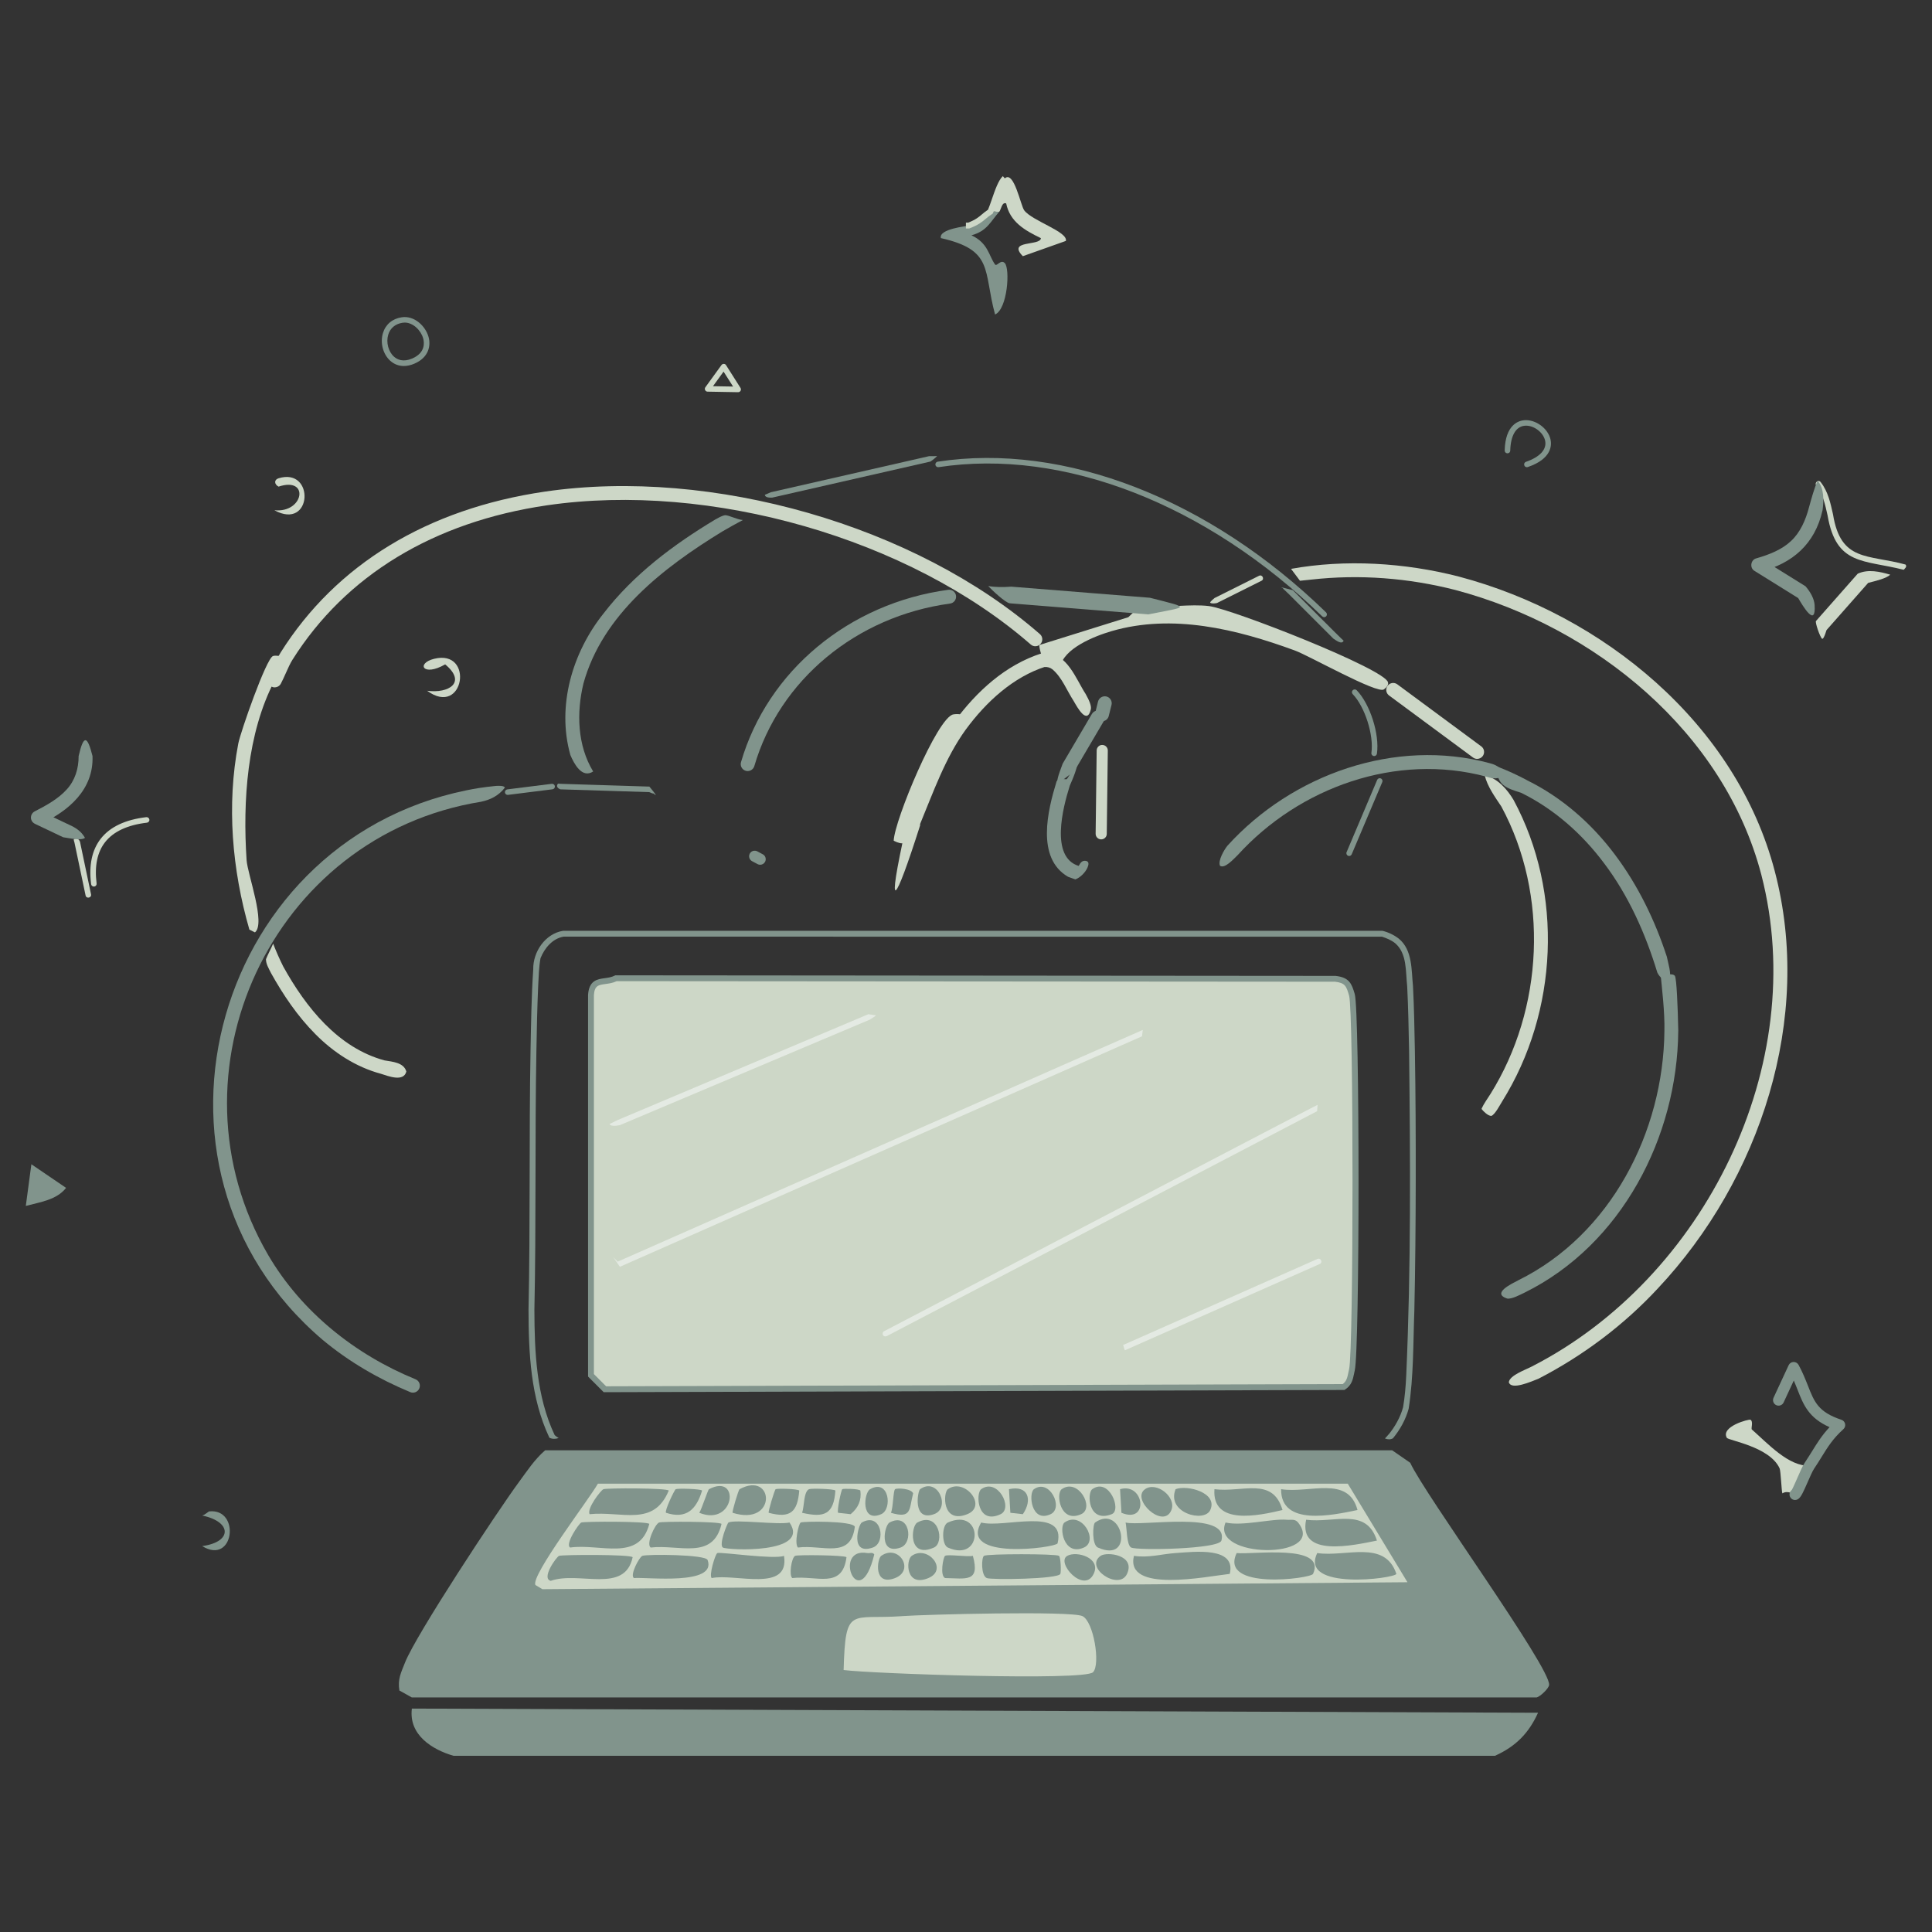 <svg xmlns="http://www.w3.org/2000/svg" id="Ebene_1" data-name="Ebene 1" viewBox="0 0 500 500"><rect x="0" y="0" width="500" height="500" fill="#333333" stroke="none"/><defs><style>      .cls-1 {        fill: #81948c;      }      .cls-2 {        fill: #cdd7c7;      }      .cls-3 {        opacity: .5;      }      .cls-4 {        fill: #fcfeff;      }    </style></defs><g id="Generatives_Objekt" data-name="Generatives Objekt"><g><g><path class="cls-1" d="M258.6,54.79c-2.36,2.71-3.17,5-7.19,6.11,4.35,2.01,4.48,5.3,6.11,7.55.44.61,1.48-1.44,2.52-.36,1.39,1.46.73,11.86-2.52,13.3-3.1-11.42-.26-16.66-14.02-19.77-.61-2.41,6.79-3.08,7.19-3.23,3.24-1.25,3.6-2.32,5.61-3.59.43-.27,1.56.12,2.3,0Z"></path><path class="cls-2" d="M258.6,54.79c-.74.12-1.87-.27-2.3,0,.98-2.08,2.24-7.27,3.74-8.62,2.38-2.15,4.1,7.03,5.03,8.27,2.07,2.75,11.35,5.52,10.78,7.91l-11.14,3.95c-4.18-4.27,4.63-2.57,4.67-4.67-4.14-1.99-8.01-4.2-8.98-8.98-1.11-.48-1.3,1.58-1.8,2.16Z"></path><path class="cls-2" d="M453.02,367.43c.8.48.08,2.27.36,2.52,4.18,3.69,9.57,9.61,14.9,9.36-1.05,1.55-2.92,6.85-3.73,7.45-.13.1-1.83-1.2-3.27-.28-.21-.25-.41-5.79-.72-6.47-2.56-5.63-13.25-7.2-13.66-7.91-1.65-2.92,5.74-4.89,6.11-4.67Z"></path><path class="cls-2" d="M72.09,123.78c9.48-2.91,8.78,13.67-1.08,8.27,7.66.77,9.16-8.8,1.08-6.11-1.15-.61-1.19-1.79,0-2.16Z"></path><path class="cls-1" d="M54.12,391.15c8.2-.89,6.49,14.07-1.8,8.98,7.9-1.08,7.67-6.34,0-7.91.62-.12,1.69-1.07,1.8-1.08Z"></path><g><path class="cls-1" d="M8.12,301.31l8.98,6.11c-2.43,3.12-6.7,3.67-10.42,4.67l1.44-10.78Z"></path><path class="cls-1" d="M9.56,304.91c2.51-1.91,6.2,5.69,0,4.31-1.37-.3-.31-4.08,0-4.31Z"></path></g></g><g><g><path class="cls-2" d="M294.48,156.61c.24.02.49.04.73.06.73.06,1.47.11,2.2.18,4.92.44,10.67-.58,15.45,0,5.86.71,45.85,16.36,46.36,19.77.17.77-.52,1.39-1.08,1.8-1.7,1.24-19.32-8.71-23-10.06-15.19-5.58-31.74-9.59-47.44-5.03-4.47,1.3-12.56,4.53-13.3,9.34-2.17-2.36-4.14-1.71-4.31-1.87-.41-.38-1.32-3.68-1.08-3.88l23-7.19,3.19-3.05c-.24-.02-.49-.04-.73-.06Z"></path><path class="cls-2" d="M70.65,169.78c.83-.3,2.5.26,3.52,0-1.13,1.8-2.04,4.32-3.09,6.32-7.15,13.67-8.28,31.23-7.26,46.51.25,3.69,5.02,16.39,2.16,18.69l-1.44-.72c-4.47-15.47-5.93-32.18-2.87-48.16.56-2.91,7.21-22,8.98-22.64Z"></path><path class="cls-2" d="M246.74,184.88c1.14-.18,2.44-.09,3.38.72-6.63,8.21-9.85,17.8-13.8,27.31-.9,2.16-.22,7.15-5.03,4.67.17-5.22,11.34-32.05,15.45-32.7Z"></path><path class="cls-2" d="M112.34,170.5c10.51-2.61,7.77,15.29-1.8,8.27,5.58.75,10.34-2.13,4.67-6.83-5.74,3.3-7.59-.26-2.87-1.44Z"></path></g><g><g><path class="cls-2" d="M345.57,253.3c3.12.35,3.56,1.55,4.31,4.17,1.35,4.66,1.17,92.08,0,97.03-.41,1.73-.44,3.34-2.16,4.46l-191.18.57-3.59-3.59v-98.47c.31-4.6,3.62-2.85,6.47-4.31l186.15.14Z"></path><path class="cls-1" d="M156.23,360.29l-4.04-4.04v-98.78c.25-3.76,2.4-4.06,4.31-4.32.87-.12,1.76-.24,2.58-.66l.16-.08h.18l186.23.15c3.54.4,4.16,1.97,4.96,4.71,1.3,4.51,1.31,91.91,0,97.41-.07.28-.12.56-.18.83-.3,1.47-.61,2.99-2.31,4.09l-.19.12-191.72.58ZM153.71,355.62l3.15,3.15,190.63-.57c1.01-.74,1.2-1.7,1.47-3,.06-.29.12-.58.19-.87,1.17-4.97,1.18-92.58,0-96.64-.7-2.41-.96-3.31-3.63-3.62l-185.93-.14c-.99.47-2,.61-2.89.73-1.83.25-2.83.39-3,2.87v98.1Z"></path></g><g><path class="cls-1" d="M106.59,442.18l291.45,1.08c-2.37,5.27-5.78,8.73-11.14,11.14H117.37c-5.51-1.6-11.63-5.39-10.78-12.22Z"></path><g><path class="cls-1" d="M141.09,375.34h219.21l4.67,3.23c3.55,7.91,36.38,53.04,35.94,57.5-.09.91-2.27,2.98-3.23,3.23H106.59l-3.23-1.8c-.49-2.95.45-4.66,1.44-7.19,2.81-7.2,23.94-39.2,29.47-46.72,2.12-2.88,4.08-5.9,6.83-8.27Z"></path><g><path class="cls-2" d="M154.74,383.97h194.06l15.45,25.51-223.89,1.8-1.8-1.08c-1.23-2.48,14.12-22.49,16.17-26.23Z"></path><g><path class="cls-1" d="M291.3,394.03c4.12,1.06,26.9-3.18,24.8,4.67-.59,2.22-21.78,2.61-23.36,1.8-1.18-.61-1.1-5.07-1.44-6.47Z"></path><path class="cls-1" d="M304.24,401.93c4.88-.33,15.75-1.72,14.02,5.39-6.02.66-27.16,5.07-24.8-4.67,3.64.59,7.25-.48,10.78-.72Z"></path><path class="cls-1" d="M253.93,394.03c5.76,1.56,22.1-4.27,19.77,5.39-.52,1.17-25.58,4.44-19.77-5.39Z"></path><path class="cls-1" d="M332.99,393.31c1.35.12,2.29-.39,3.23,1.08,6.56,9.25-23,8.93-19.05-.36,4.46,1.01,12.02-1.06,15.81-.72Z"></path><path class="cls-1" d="M320.05,401.93c3.86.48,23.34-2.5,19.77,5.39-.56,1.24-24.41,4.31-19.77-5.39Z"></path><path class="cls-1" d="M340.9,401.93c7.42,1.11,17.49-3.57,20.48,5.39-.4,1.22-25.2,4.38-20.48-5.39Z"></path><path class="cls-1" d="M150.43,394.03c.9-.31,17.08-.35,17.61.36-2.6,9.9-12.68,5.01-20.48,6.11-1.44-.84,2.31-6.27,2.87-6.47Z"></path><path class="cls-1" d="M144.68,402.65c.9-.31,18.48-.41,19.05.36-2.04,9.57-13.87,3.51-21.2,6.11-2.54-.64,1.5-6.24,2.16-6.47Z"></path><path class="cls-1" d="M254.65,402.65c.79-.56,18.61-.56,19.41,0,.47.33.58,4.18.36,4.67-.61,1.37-17.91,1.58-19.05,1.08-1.52-.68-1.39-5.28-.72-5.75Z"></path><path class="cls-1" d="M331.55,385.4c7.33,1.17,17.35-3.7,19.77,5.39-6.56,1.37-19.88,4.25-19.77-5.39Z"></path><path class="cls-1" d="M156.18,385.4c.98-.32,16.39-.32,16.89.36-3.93,9.5-12.1,5.25-20.48,6.11-.79-1.44,2.94-6.25,3.59-6.47Z"></path><path class="cls-1" d="M188.52,394.03c1.7-.88,12.92.66,15.81,0,5.55,8.21-16.14,7.17-17.25,6.47s1.14-6.32,1.44-6.47Z"></path><path class="cls-1" d="M338.02,393.31c7.36.93,15.56-3.31,18.33,5.39-6.15,1.24-20.38,4.45-18.33-5.39Z"></path><path class="cls-1" d="M185.65,401.93c.79-.34,14.7,1.72,17.25.72,1.53,9.63-12.75,4.49-18.69,5.75-.83-.47.88-6.23,1.44-6.47Z"></path><path class="cls-1" d="M170.56,394.03c.84-.32,15.69-.29,16.17.36-2.21,9.46-11.03,5.25-18.33,6.11-1.28-.87,1.1-6.07,2.16-6.47Z"></path><path class="cls-1" d="M166.24,402.65c1.21-.46,16.36-.37,16.89,1.08,2.44,6.66-15.74,4.37-19.05,4.67-1.18-.68,1.36-5.44,2.16-5.75Z"></path><path class="cls-1" d="M314.3,385.4c7.18.94,15.08-3.34,17.61,5.39-6.27,1.5-18.32,4.05-17.61-5.39Z"></path><path class="cls-1" d="M207.21,394.03c.63-.34,13.45-.47,14.02,1.08-1.05,8.54-8.41,4.55-14.73,5.39-.98-1,.15-6.16.72-6.47Z"></path><path class="cls-1" d="M205.77,402.65c.59-.31,12.92-.19,13.3.36-1.08,8.37-7.76,4.65-14.02,5.39-.91-.65-.23-5.26.72-5.75Z"></path><path class="cls-1" d="M304.24,385.4c2.94-1.17,11.03.87,8.98,5.39-1.53,3.38-11.44.77-8.98-5.39Z"></path><path class="cls-1" d="M245.3,394.03c9.27-4.11,9.23,10.59,0,6.47-1.61-.72-1.61-5.75,0-6.47Z"></path><path class="cls-1" d="M191.4,385.4c9.01-4.89,9.79,9.75-1.8,6.11-.2-.25,1.52-5.96,1.8-6.11Z"></path><path class="cls-1" d="M209.37,385.4c.57-.25,6.47-.09,6.83.36-.43,6.17-2.87,7.08-8.62,5.75.58-1.5.37-5.48,1.8-6.11Z"></path><path class="cls-1" d="M244.59,402.65c.79-.46,5.72.33,7.19,0,1.91,6.95-1.8,5.84-7.19,5.75-1.4-.59-.49-5.46,0-5.75Z"></path><path class="cls-1" d="M174.87,385.4c.58-.25,6.48-.09,6.83.36-1.48,4.89-4.08,7.46-9.34,5.75-.42-.52,2.21-5.98,2.52-6.11Z"></path><path class="cls-1" d="M283.4,394.03c7.16-5.06,10.4,10.8.72,6.47-1.58-.71-1.35-6.02-.72-6.47Z"></path><path class="cls-1" d="M245.3,385.4c4.32-3.06,10.38,4.34,5.03,6.47-6.59,2.62-6.26-5.6-5.03-6.47Z"></path><path class="cls-1" d="M200.74,385.4c.41-.22,5.74-.11,6.11.36-.47,5.59-2.31,7.24-7.91,5.75-.2-.25,1.52-5.96,1.8-6.11Z"></path><path class="cls-1" d="M296.33,385.4c2.95-2.08,8.17,2.02,6.83,5.39-2.04,5.12-10.56-2.75-6.83-5.39Z"></path><path class="cls-1" d="M183.49,385.4c8.17-4.29,6.75,9.83-2.52,6.11.61-.88,2.22-5.96,2.52-6.11Z"></path><path class="cls-1" d="M284.84,402.65c1.63-1.15,9.1-.23,6.83,4.67-2.07,4.46-11.16-1.61-6.83-4.67Z"></path><path class="cls-1" d="M237.4,394.03c5.62-3.04,7.13,5.22,4.31,6.47-6.75,2.99-5.97-5.57-4.31-6.47Z"></path><path class="cls-1" d="M253.93,385.4c4.25-3.02,8.35,4.9,5.03,6.47-6.13,2.9-6.48-5.44-5.03-6.47Z"></path><path class="cls-1" d="M275.49,394.03c4.47-3.2,8.93,4.75,5.03,6.47-5.34,2.36-6.47-5.44-5.03-6.47Z"></path><path class="cls-1" d="M274.77,385.4c4.23-3,8.64,4.86,5.03,6.47-5.48,2.44-6.61-5.35-5.03-6.47Z"></path><path class="cls-1" d="M276.21,402.65c2.45-1.37,8.83.53,6.83,4.67-2.53,5.24-9.86-2.97-6.83-4.67Z"></path><path class="cls-1" d="M282.68,385.4c4.34-3.11,7.7,5.43,5.03,6.47-6.12,2.39-6.44-5.46-5.03-6.47Z"></path><path class="cls-1" d="M235.96,402.65c4.06-2.88,9.56,3.54,4.31,5.75-5.86,2.48-5.9-4.62-4.31-5.75Z"></path><path class="cls-1" d="M238.12,385.4c4.63-3.28,8,4.92,3.59,6.47-5.63,1.98-4.22-6.03-3.59-6.47Z"></path><path class="cls-1" d="M267.59,385.4c4.02-2.85,7.77,4.86,4.31,6.47-5.08,2.36-5.77-5.44-4.31-6.47Z"></path><path class="cls-1" d="M230.21,394.03c5.23-2.81,6.32,5.25,2.87,6.47-5.75,2.03-4.24-5.74-2.87-6.47Z"></path><path class="cls-1" d="M228.06,402.65c4.53-3.17,8.8,3.73,3.59,5.75-5.7,2.21-4.65-5.01-3.59-5.75Z"></path><path class="cls-1" d="M223.02,394.03c5.1-2.86,6.41,5.22,2.87,6.47-6.04,2.13-3.73-5.99-2.87-6.47Z"></path><path class="cls-1" d="M224.46,401.93c.64.11,1.37-.31,1.8.36-3.91,16.06-11-1.97-1.8-.36Z"></path><path class="cls-1" d="M225.18,385.4c4.96-2.81,5.82,5.2,2.87,6.47-5.35,2.31-4.5-5.55-2.87-6.47Z"></path><path class="cls-1" d="M217.99,385.4c.32-.19,4.32-.12,4.67.36.34,2.51-.55,4.49-2.52,6.11l-3.23-.36c-.37-.49.79-5.94,1.08-6.11Z"></path><path class="cls-1" d="M289.87,385.4c6.32-1.81,7.53,9.08.36,6.11l-.36-6.11Z"></path><path class="cls-1" d="M231.65,385.4c.47-.34,4.14-.22,4.67,1.08-1.08,4.12-.29,6.66-5.75,5.03.59-1.23.58-5.75,1.08-6.11Z"></path><path class="cls-1" d="M261.12,385.4c5.02-1.12,6.14,2.76,3.59,6.47l-3.23-.36-.36-6.11Z"></path></g></g><path class="cls-2" d="M233.42,418.25c5.98-.43,43.77-1.41,46.72,0,2.91,1.4,4.71,12.54,2.73,14.52-2.28,2.28-57.23.38-64.54-.57.47-16.78,1.8-12.99,15.09-13.94Z"></path></g></g></g></g></g><g><path class="cls-2" d="M471.19,124.77c1.97,2.5,2.55,5.55,3.19,8.33,1.99,12.36,9.02,10.33,18.76,13,.52.56-.26,1.11-.46,1.36-10.37-2.64-17.47-1.04-19.7-14.05-.63-2.8-1.23-5.64-2.91-7.75-.59-.73.52-1.65,1.12-.9h0Z"></path><path class="cls-2" d="M470,160.69l10.78-12.22c2.7-1.24,5.72-.53,8.42.26-1.08.98-3.47,1.54-5.72,2.12l-10.78,12.22c-.19.6-.42,1.33-.7,1.85-.12.19-.19.37-.4.41-.53-.21-1.99-4.52-1.6-4.63h0Z"></path><path class="cls-1" d="M471.65,132.14c-1.93,8.61-7.76,13.73-16.14,15.81,0,0,.46-3.25.46-3.25l11.3,7.03c1.33,1.56,2.25,3.26,2.35,4.87.38,6.02-3.07.2-4.25-1.82l-11.3-7.03c-1.32-.76-1-2.89.46-3.25,3.4-.97,6.66-2.28,9.01-4.51,2.36-2.21,3.76-5.36,4.64-8.74.62-2.23,1.32-4.82,2.2-6.83,1.76,1.9,1.63,5.24,1.28,7.73h0Z"></path><path class="cls-1" d="M464.56,388.2c-.44,0-.87-.2-1.15-.58-.48-.64-.35-1.54.29-2.01.21-.28.99-2.06,1.51-3.25.69-1.57,1.33-3.05,1.88-3.86.7-1.04,1.3-2.01,1.89-2.95,1.3-2.1,2.54-4.11,4.51-6.2-5.43-2.41-6.77-5.81-8.28-9.67-.31-.78-.62-1.58-.98-2.4l-2.63,5.67c-.33.72-1.19,1.03-1.91.7-.72-.33-1.03-1.19-.7-1.91l3.91-8.43c.23-.49.72-.82,1.26-.83.55-.01,1.05.28,1.31.75,1.08,1.99,1.79,3.8,2.42,5.39,1.67,4.25,2.68,6.82,8.67,8.82.48.16.85.57.95,1.07.1.5-.07,1.02-.45,1.36-2.68,2.41-4.05,4.62-5.63,7.18-.6.97-1.22,1.98-1.95,3.05-.4.6-1.06,2.09-1.63,3.4-1.22,2.79-1.74,3.89-2.42,4.4-.26.19-.56.29-.86.29Z"></path><path class="cls-1" d="M434.33,266.85c-.24,27.4-14.67,55.3-39.79,67.69-1.23.58-3.28,1.72-4.5,1.52-4.14-1.38,1.31-3.88,2.88-4.72,23.94-11.82,37.58-38.38,37.83-64.56.11-4.92-.65-11.15-1.06-15.33.81,1.26,3.18.2,3.78,1.13.43.7.74,7.78.87,14.28h0Z"></path><path class="cls-1" d="M395.23,201.95c9.03,4.43,16.74,11.25,22.7,19.21,5.99,7.97,10.37,17.01,13.44,26.41.29,1.52,1.33,4.68.61,5.82-1.22.87-2.54-.59-3.07-1.71-3.07-10.1-7.46-19.95-13.84-28.36-5.68-7.58-12.95-14-21.41-18.15-3.45-1.1-6.65-1.91-6.12-6.76,2.47.94,5.27,2.22,7.7,3.53h0Z"></path><path class="cls-1" d="M395.16,120.91c-.3,0-.58-.19-.68-.49-.13-.38.07-.78.45-.91,3.62-1.24,5.42-3.23,4.95-5.45-.47-2.21-3.04-4.1-5.29-3.88-2.28.21-3.64,2.56-3.74,6.44,0,.4-.29.69-.74.7-.4-.01-.71-.34-.7-.74.17-6.66,3.58-7.7,5.04-7.83,2.95-.26,6.2,2.11,6.83,5.01.31,1.43.35,4.98-5.89,7.11-.08.03-.16.04-.23.04Z"></path><path class="cls-2" d="M391.71,207.03c12.99,24.11,11.5,54.84-2.93,77.98-.62.98-1.8,3.32-2.79,3.78-.88.07-2.13-1.24-2.47-1.67-.11-.16-.08-.16-.07-.24.55-1.23,1.52-2.55,2.28-3.76,13.75-22.03,15.19-51.45,2.82-74.39-1.6-2.41-3.6-5.12-4.31-8.08,3.35.75,5.81,3.62,7.48,6.39h0Z"></path><path class="cls-2" d="M382.29,196.4c-.37,0-.75-.11-1.07-.35l-21.73-16.06c-.8-.59-.97-1.71-.38-2.51.59-.8,1.71-.97,2.51-.38l21.73,16.06c.8.59.97,1.71.38,2.51-.35.48-.9.73-1.45.73Z"></path><path class="cls-1" d="M355.63,195.66s-.07,0-.1,0c-.39-.06-.67-.42-.61-.81.66-4.57-1.69-11.96-4.84-15.21-.28-.29-.27-.74.02-1.02.29-.28.74-.27,1.02.02,3.46,3.58,5.95,11.4,5.23,16.41-.05.36-.36.62-.71.62Z"></path><path class="cls-1" d="M349.16,221.53c-.09,0-.19-.02-.28-.06-.37-.15-.54-.58-.38-.94l7.91-18.69c.15-.37.57-.54.94-.38.37.15.54.58.38.94l-7.91,18.69c-.12.27-.38.44-.66.44Z"></path><path class="cls-2" d="M396.51,353.61c44.61-22.86,72.04-78.09,59.32-127.23-9.65-36.94-43.12-64.11-79.13-73.68-12.18-3.13-24.91-4.11-37.37-2.7-.93.08-1.94.19-2.9.3,0,0-1.76-2.35-2.31-3.08,14.07-2.54,29.44-1.61,43.48,2.01,37.26,9.88,71.74,38.04,81.71,76.24,9.99,38.04-3.74,79.73-30.24,107.95-8.83,9.52-19.37,17.43-30.93,23.4-1.84.71-7.06,3.06-7.66.89.22-1.79,4.36-3.22,6.04-4.1h0Z"></path><path class="cls-1" d="M334.58,152.74c1.03,1.01,12.41,12.47,13.15,13.07-.47,1.13-2.02-.13-2.67-.55l-11.5-11.5c-.24-.23-1.19-1.13-1.55-1.47.84.14-2.76-.97,2.57.45h0Z"></path><path class="cls-1" d="M384.66,201c-23.28-6.24-48.38,2.72-64.38,20.33-.93.88-3.33,3.62-4.55,2.72-.58-1.31,1.09-4.15,1.93-5.18,16.74-18.48,43.44-27.95,67.87-21.36,4.84,1.19,4.39,5.24-.87,3.49h0Z"></path><path class="cls-2" d="M326.48,150.3l-11.5,5.75c-.46.11-1.39.25-1.8-.08.08-.38.82-.89,1.16-1.21l11.5-5.75c.84-.42,1.48.86.64,1.29h0Z"></path><path class="cls-2" d="M284.99,217.23h-.02c-.79-.01-1.43-.66-1.42-1.46l.27-21.56c0-.79.7-1.46,1.46-1.42.79.01,1.43.66,1.42,1.46l-.27,21.56c0,.79-.65,1.42-1.44,1.42Z"></path><path class="cls-1" d="M285.67,186.61l-7.55,12.84c-4.79,3.79-5.57,4.76-3.1-1.82l7.55-12.84c1.23-2.01,4.26-.24,3.1,1.82h0Z"></path><path class="cls-1" d="M285.2,186.67c-.14,0-.29-.02-.44-.05-.96-.24-1.55-1.22-1.31-2.18l.72-2.88c.24-.96,1.22-1.54,2.18-1.31.96.24,1.55,1.22,1.31,2.18l-.72,2.88c-.2.82-.94,1.36-1.74,1.36Z"></path><path class="cls-1" d="M276.83,203.44c-1.75,5.55-5.09,18.37,2.33,20.66.46-.8.87-1.49,1.91-1.3.83.2.7.96.36,1.77-.55,1.2-1.81,2.53-3.13,3.02-.63-.21-1.26-.44-1.89-.68-8.33-4.85-5.26-17.21-2.98-24.65.35-.84,1.6-.66,2.29-.6.15.01.27.01.34-.02.55-.43,2.15-4.12,2.93-5.09-.15,2.29-1.23,4.71-2.17,6.88h0Z"></path><path class="cls-1" d="M261.64,151.82l35.96,2.88c10.83,2.77,9.98,2.2-.39,4.3,0,0-35.91-2.87-35.91-2.87-1.16-.2-4.55-3.37-5.55-4.46,1.92.32,3.96.31,5.89.16h0Z"></path><path class="cls-2" d="M250.84,59.14h-.86v-1.52h.58c1.92-.75,2.7-1.41,3.59-2.16.45-.38.92-.77,1.55-1.19.29-.66.61-1.61.96-2.61.85-2.47,1.73-5.03,2.87-6.07l1.02,1.13c-.85.77-1.74,3.35-2.45,5.43-.39,1.14-.76,2.22-1.11,2.95l-.09.2-.19.12c-.65.41-1.1.79-1.59,1.2-.94.79-1.91,1.6-4.15,2.46l-.13.05Z"></path><path class="cls-1" d="M342.69,159.72c-.18,0-.36-.07-.5-.2-29.93-29.1-67.05-43.54-99.29-38.62-.39.06-.76-.21-.82-.6-.06-.39.21-.76.6-.82,32.68-4.99,70.26,9.59,100.51,39.01.28.28.29.73.01,1.02-.14.14-.33.22-.52.22Z"></path><path class="cls-2" d="M277.93,181.53c-1.91-2.95-3.08-6.19-5.55-8.3-.63-.49-1.3-.65-2.07-.61-.47.03-1.09-.18-1.44-.52,0,0,1.76.41,1.76.41-8.39,2.67-15.41,9.11-20.71,16.33-5.3,7.32-8.35,16.1-11.94,24.76l.14-.69v.72c-6.52,20.41-8.98,24.27-3.59,0v-.72c3.29-8.84,6.77-18.04,12.48-26.17,5.73-7.78,13.16-14.65,22.57-17.66,0,0,1.76.41,1.76.41-.22-.27-.77-.45-1-.46,5.85-.16,8.11,6.75,10.63,10.58.93,1.65,1.53,3.1,1.34,3.95-.97,4.18-3.5-.51-4.38-2.02h0Z"></path><path class="cls-2" d="M20.69,217.79l2.87,13.66c.19.92-1.21,1.22-1.41.3,0,0-2.87-13.66-2.87-13.66-.06-.24-.25-.74-.18-.91.75-.37,1.33-.04,1.58.62h0Z"></path><path class="cls-1" d="M240.79,119.45l-40.97,9.34c-.57.01-1.78.04-1.89-.73.52-.22,1.05-.45,1.57-.67l40.97-9.34c.69.02,1.38.02,2.06-.03-.52.54-1.14,1.04-1.74,1.43,0,0,.6-.39,0,0Z"></path><path class="cls-1" d="M193.49,199.55c-.17,0-.34-.02-.5-.07-.95-.28-1.5-1.28-1.22-2.23,6.89-23.62,27.94-41.13,53.63-44.61.97-.14,1.89.56,2.02,1.54.13.98-.56,1.89-1.54,2.02-24.28,3.29-44.16,19.79-50.66,42.06-.23.78-.95,1.29-1.72,1.29Z"></path><path class="cls-1" d="M196.73,223.8c-.23,0-.46-.05-.68-.17l-1.42-.76c-.7-.37-.96-1.25-.59-1.95.37-.7,1.24-.96,1.95-.59l1.42.76c.7.37.96,1.25.59,1.95-.26.48-.76.76-1.27.76Z"></path><path class="cls-2" d="M191.04,101.5h-.01l-7.91-.14c-.27,0-.51-.16-.63-.4-.12-.24-.1-.53.06-.74l4.17-5.75c.14-.19.36-.3.6-.3.24,0,.46.13.58.33l3.74,5.89c.14.22.15.51.02.74-.13.23-.37.37-.63.37ZM184.53,99.95l5.19.09-2.46-3.87-2.74,3.78Z"></path><g class="cls-3"><path class="cls-4" d="M341.55,327.12l-50.31,22.28c-.2.36-.45-1.12-.58-1.31l50.31-22.28c.84-.37,1.45.92.58,1.31h0Z"></path><path class="cls-4" d="M340.87,287.57l-111.4,58.22c-.35.18-.79.05-.97-.3-.18-.35-.05-.79.3-.97.73-.35,111.43-58.3,112.13-58.56-.02.54.17-1.4-.06,1.62h0Z"></path><path class="cls-4" d="M295.55,268.19l-135.12,59.65c-3.16-4.57-1.13-1.65-1.7-2.47.34.35.76.78,1.12,1.15.82-.33,135.15-59.72,135.85-59.95-.05.54.23-1.38-.15,1.61h0Z"></path><path class="cls-4" d="M225.1,263.88l-64.69,27.31c-1.33.26-2.45.26-2.66-.3.7-.34,1.4-.68,2.1-1.02l64.69-27.31s.12-.06.16-.08c-.18-.03,1.53.22,1.91.27.32-.01-.63.6-1.51,1.13,0,0,.89-.53,0,0Z"></path></g><path class="cls-1" d="M23.94,195.66c.34,8.69-6.23,14.26-13.33,17.53,0,0-.04-3.23-.04-3.23l7.31,3.48c1.69.74,3.15,1.69,4.11,3.39-1.01.83-4.2.04-5.65-.15l-7.31-3.48c-.9-.43-1.28-1.5-.85-2.39.18-.37.47-.66.81-.83,3.12-1.59,6.14-3.3,8.27-5.66,2.14-2.33,3.1-5.39,3.09-8.66,1.26-5.49,2.23-5.42,3.59,0h0Z"></path><path class="cls-1" d="M186.93,137.55c-15.28,9.35-31.03,21.51-35.94,39.36-1.81,7.52-1.59,15.97,2.52,22.75-2.94,1.92-4.99-2.12-5.9-4.26-3.57-12.69.51-26.51,8.55-36.59,7.84-10.19,18.17-17.88,28.93-24.35.83-.45,1.68-.98,2.57-1.13.96-.01,3.2,1.18,4.6,1.25-1.75.92-3.64,1.98-5.33,2.97h0Z"></path><path class="cls-1" d="M145.06,202.85l23,.72c3.29,3.99.61,1.21.91,1.81-.32-.13-.83-.33-.96-.38l-23-.72c-.61-.25-1.19-.75-.61-1.47.17,0,.54.03.65.03,0,0-.11,0,0,0Z"></path><path class="cls-1" d="M359.36,371.26c1.69-2.06,3.06-4.51,3.76-7.08.45-2.7.69-5.46.81-8.19,1.25-27.94,1.06-55.97.74-83.94-.11-5.59-.21-11.2-.49-16.77-.43-3.85.01-8.52-3.13-11.19-.98-.78-2.21-1.31-3.5-1.71l.22.03s-212.51,0-211.89-.01c-2.89.48-4.96,2.98-6,5.59-.42,2.34-.47,4.77-.6,7.15-.25,5.57-.36,11.15-.46,16.74-.41,21.96-.04,45.07-.52,67.05.03,10.98.5,22.43,5.25,32.48.28.26.69.56,1.03.75-.84.29-1.66.29-2.4-.08-4.89-10.34-5.37-21.95-5.4-33.16.48-22.03.12-45.07.52-67.07.14-6.99.23-14,.7-20.99-.08-4.52,3.09-9.23,7.73-9.97,0,0,212.03,0,212.03,0,1.48.35,2.93,1.03,4.22,2.01,3.62,2.94,3.27,8.19,3.7,12.29.29,5.62.38,11.22.49,16.82.19,11.21.24,22.41.22,33.62-.02,11.21-.11,22.41-.36,33.62-.32,8.43-.16,16.96-1.47,25.33-.78,2.83-2.21,5.39-4.06,7.65-.63.36-1.35.34-2.08.04.32-.32.63-.66.92-1.02h0Z"></path><path class="cls-1" d="M131.39,205.72c-.36,0-.67-.27-.71-.63-.05-.39.23-.75.62-.8l11.5-1.44c.39-.05.75.23.8.62.05.39-.23.75-.62.8l-11.5,1.44s-.06,0-.09,0Z"></path><path class="cls-1" d="M104.51,94.72c-1.3,0-2.5-.45-3.5-1.34-1.88-1.68-2.67-4.62-1.91-7.16.67-2.25,2.44-3.75,4.87-4.11,3.24-.49,6.13,2.24,6.93,5.06.66,2.32.04,5.37-3.67,6.95-.94.4-1.86.6-2.72.6ZM104.72,83.49c-.18,0-.36.01-.54.04h0c-1.88.29-3.2,1.39-3.71,3.1-.59,1.99.04,4.38,1.49,5.67.86.77,2.38,1.48,4.7.49,3.49-1.49,3.16-4.16,2.85-5.24-.59-2.07-2.6-4.07-4.8-4.07ZM104.07,82.82h.01-.01Z"></path><path class="cls-2" d="M73.3,250.13c5.86,10.57,14.19,21.04,26.21,24.3,2.04.35,4.98.52,5.65,2.88-.7,2.77-4.64,1.2-6.59.58-6.52-1.75-12.31-5.57-16.93-10.24-4.66-4.68-8.33-10.14-11.48-15.78-.63-1.28-1.32-2.35-1.33-3.62.37-.98,1.36-2.86,1.86-4.04.77,2.01,1.65,4,2.61,5.92h0Z"></path><path class="cls-2" d="M71.09,177.9c-.28,0-.57-.07-.83-.21-.88-.46-1.22-1.55-.76-2.43.4-.77.79-1.63,1.18-2.49.61-1.36,1.24-2.77,1.98-3.95,14.34-22.76,37.97-37.14,68.34-41.59,43.29-6.35,95.98,8.82,128.13,36.88.75.65.83,1.79.17,2.53s-1.79.82-2.53.17c-31.42-27.42-82.92-42.23-125.25-36.03-29.29,4.29-52.05,18.11-65.82,39.95-.61.96-1.18,2.25-1.74,3.5-.42.93-.83,1.86-1.27,2.69-.32.61-.95.96-1.59.96Z"></path><path class="cls-1" d="M124.51,207.49c-54.26,8.74-82.62,70.14-55.09,117.34,8.6,14.67,22.46,25.73,38.13,32.13.92.38,1.35,1.43.97,2.35-.38.92-1.43,1.35-2.35.97-8.15-3.38-15.87-7.86-22.67-13.53-52.71-44.82-27.68-131.58,40.39-142.8,1.32-.2,2.97-.42,4.4-.55.8-.06,2.16-.1,2.38.43-1.64,2.12-3.73,3.14-6.16,3.66h0Z"></path><path class="cls-2" d="M24.29,229.44c-.36,0-.67-.27-.71-.63-.62-4.89.22-8.84,2.49-11.75,2.4-3.07,6.36-4.94,11.79-5.58.39-.04.75.24.8.63.05.39-.24.75-.63.8-5.03.59-8.68,2.29-10.83,5.04-2.03,2.6-2.77,6.19-2.2,10.69.05.39-.23.75-.62.8-.03,0-.06,0-.09,0Z"></path></g></g></svg>